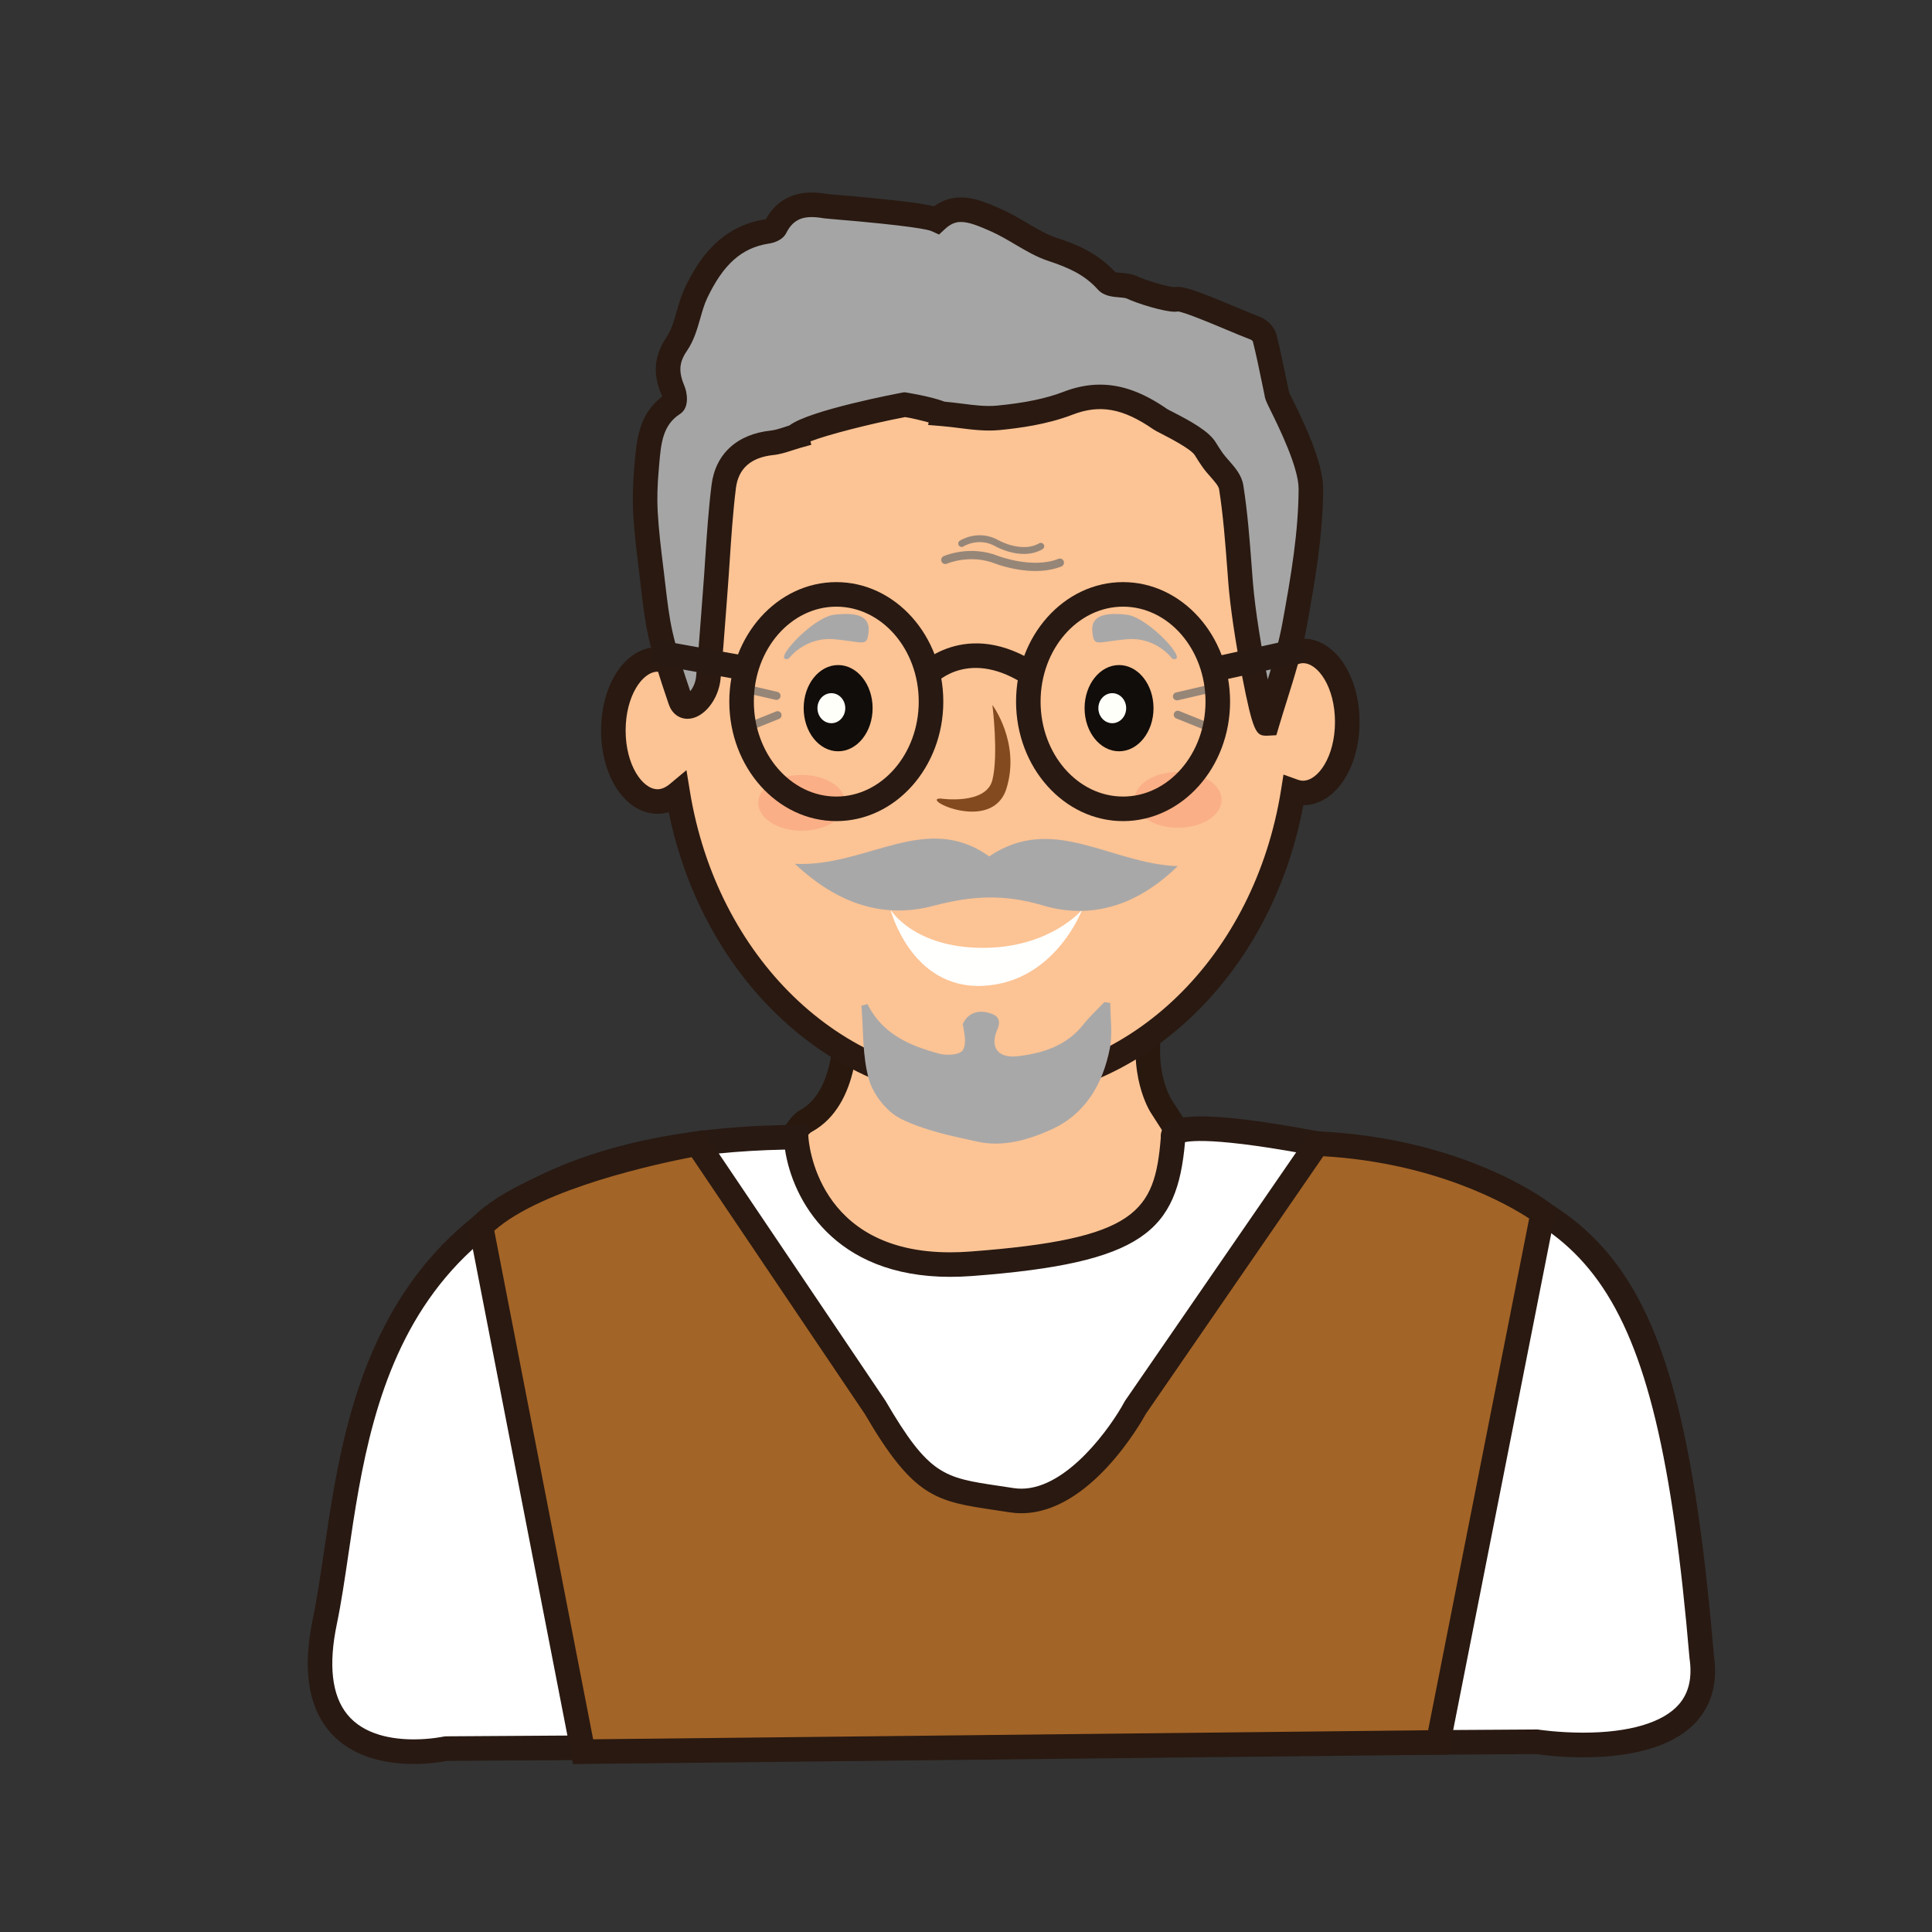 <?xml version="1.0" encoding="utf-8"?>
<!-- Generator: Adobe Illustrator 16.0.0, SVG Export Plug-In . SVG Version: 6.00 Build 0)  -->
<!DOCTYPE svg PUBLIC "-//W3C//DTD SVG 1.1//EN" "http://www.w3.org/Graphics/SVG/1.1/DTD/svg11.dtd">
<svg version="1.1" id="Layer_1" xmlns="http://www.w3.org/2000/svg" xmlns:xlink="http://www.w3.org/1999/xlink" x="0px" y="0px"
	 width="500px" height="500px" viewBox="0 0 500 500" enable-background="new 0 0 500 500" xml:space="preserve">
<rect x="0" y="0" width="500" height="500" fill="#333333" stroke="none"/>
<g id="Layer_1_copy_14">
	<g>
		<path fill="#FCC495" d="M218.767,263.031c0,0,1.757,20.555-10.196,27.086c-11.955,6.523-19,86.311-19,86.311l143.886,24.268
			l-15.698-87.557l-17.243-26.875c0,0-5.695-8.635-2.49-23.231C301.232,248.435,218.66,251.305,218.767,263.031z"/>
		<path fill="#28180E" d="M337.375,404.58l-151.226-25.506l0.255-2.928c1.204-13.605,7.842-81.84,20.646-88.824
			c9.975-5.441,8.567-23.836,8.552-24.025l-0.013-0.234c-0.007-1.143,0.329-2.852,1.997-4.541
			c6.699-6.762,31.593-8.564,45.243-8.564c11.399,0,31.343,1.023,36.861,7.893c1.404,1.743,1.897,3.766,1.439,5.864
			c-2.848,12.958,1.847,20.501,2.047,20.823l17.599,27.42L337.375,404.58z M192.999,373.783l136.531,23.025l-14.793-82.484
			l-16.902-26.342c-0.234-0.365-6.37-9.906-2.914-25.637c0.027-0.132,0.052-0.229-0.18-0.519
			c-2.138-2.655-13.036-5.521-31.912-5.521c-22.583,0-39.1,4.008-40.869,6.824c0.199,3.075,0.948,22.775-11.866,29.775
			C205.057,295.656,197.368,326.544,192.999,373.783z"/>
	</g>
	<g>
		<g>
			<path fill="#FFFFFF" d="M206.033,294.294c0,0,1.742,36.049,45.295,32.771c43.564-3.273,50.536-10.646,52.275-32.771
				c0,0-3.48-7.371,53.143,4.916c56.631,12.283,74.927,27.037,83.638,129.447c4.359,29.489-42.686,22.112-42.686,22.112
				l-282.273,1.769c0,0-40.078,8.887-31.362-32.896C92.771,377.857,87.518,295.332,206.033,294.294z"/>
		</g>
		<g>
			<path fill="#281912" d="M107.076,456.507c-6.833,0-16.22-1.524-22.13-8.795c-5.273-6.484-6.614-16.147-3.994-28.724
				c1.098-5.26,1.98-11.268,2.922-17.631c6.402-43.53,16.088-109.317,122.132-110.244l3.052-0.024l0.146,3.054
				c0.066,1.211,2.02,29.957,36.681,29.957c1.679,0,3.433-0.066,5.209-0.201c43.11-3.244,47.75-10.277,49.316-29.463
				c-0.075-0.771,0.07-1.664,0.612-2.521c1.324-2.101,4.255-2.99,9.794-2.99c8.967,0,24.646,2.412,46.608,7.183
				c60.024,13.021,77.507,30.955,86.13,132.276c0.995,6.701-0.42,12.431-4.229,16.844c-11.126,12.896-38.809,9.162-41.854,8.724
				l-281.714,1.764C114.683,455.923,111.321,456.507,107.076,456.507z M203.161,297.511
				c-97.882,1.998-106.608,61.332-113.003,104.773c-0.95,6.457-1.848,12.557-2.981,18.006c-2.217,10.609-1.302,18.486,2.704,23.414
				c4.329,5.33,11.739,6.445,17.195,6.445c4.339,0,7.633-0.707,7.666-0.716l0.663-0.075l282.525-1.771l0.258,0.041
				c0.048,0.006,5.097,0.781,11.553,0.781c11.895,0,20.688-2.605,24.771-7.336c2.584-2.99,3.477-6.9,2.73-11.957
				c-8.74-102.633-26.984-115.047-81.171-126.805c-36.693-7.963-46.775-7.271-49.388-6.729
				c-2.036,23.015-10.693,31.304-55.117,34.647c-1.938,0.144-3.849,0.218-5.685,0.218C215.75,330.451,205.1,310.396,203.161,297.511
				z"/>
		</g>
	</g>
	<g>
		<g>
			<path fill="#A36427" d="M124.47,317.404l26.423,135.928l221.32-2.396l27.056-137.014c0,0-21.145-16.279-58.4-17.957
				l-47.045,68.305c0,0-14.353,26.742-32.075,23.978c-17.719-2.771-22.327-1.847-35.241-23.978l-46.027-68.305
				C180.479,295.964,138.568,303.059,124.47,317.404z"/>
		</g>
		<g>
			<path fill="#291911" d="M148.28,456.539l-27.25-140.172l1.172-1.189c14.646-14.916,55.992-22.047,57.747-22.344l2.011-0.34
				l47.183,69.998c11.297,19.359,15.126,19.93,29.36,22.047c1.179,0.178,2.42,0.359,3.733,0.564c0.69,0.11,1.4,0.166,2.096,0.166
				c11.986,0,23.332-16.242,26.693-22.506l0.181-0.3l48.04-69.754l1.763,0.084c37.824,1.697,59.307,17.926,60.2,18.613l1.558,1.198
				L374.83,454.083L148.28,456.539z M127.922,318.507l25.583,131.617l216.092-2.342l26.152-132.437
				c-5.367-3.516-24.168-14.416-53.277-16.115l-45.938,66.701c-1.308,2.389-14.554,25.691-32.201,25.691
				c-1.024,0-2.063-0.084-3.075-0.24c-1.299-0.205-2.525-0.385-3.691-0.559c-15.336-2.283-21.072-3.141-33.8-24.955l-44.762-66.4
				C170.886,301.023,140.325,307.473,127.922,318.507z"/>
		</g>
	</g>
	<g>
		<g>
			<path fill="#FCC394" d="M337.215,168.449c-0.934,0-1.832,0.228-2.702,0.569c-3.397-19.786-2.091-45.187-14.296-58.41
				c-14.466-15.681-43.869-17.426-65.201-17.426c-16.004,0-52.893-0.736-65.445,8.601c-19.08,14.186-10.732,43.586-14.491,70.691
				c-1.49-1.133-3.134-1.82-4.895-1.82c-6.323,0-11.449,8.237-11.449,18.394c0,10.149,5.126,18.386,11.449,18.386
				c1.895,0,3.655-0.806,5.229-2.114c7.119,43.675,40.025,76.723,79.604,76.723c39.748,0,72.749-33.332,79.685-77.291
				c0.812,0.29,1.646,0.473,2.515,0.473c6.323,0,11.45-8.232,11.45-18.386C348.665,176.683,343.538,168.449,337.215,168.449z"/>
		</g>
		<g>
			<path fill="#291911" d="M255.016,285.218c-39.147,0-73.017-31.294-81.944-75.027c-0.94,0.281-1.902,0.423-2.887,0.423
				c-8.205,0-14.628-9.475-14.628-21.566c0-12.098,6.423-21.573,14.628-21.573c0.761,0,1.506,0.086,2.239,0.257
				c0.631-6.736,0.647-13.612,0.659-20.299c0.036-19.235,0.075-37.407,14.593-48.202c11.01-8.192,37.725-9.24,59.77-9.24l7.57,0.012
				c23.521,0,52.45,2.099,67.54,18.45c9.709,10.522,11.424,27.427,13.079,43.773c0.462,4.548,0.902,8.896,1.505,13.045
				c0.024,0,0.05,0,0.075,0c8.206,0,14.632,9.476,14.632,21.568c0,12.053-6.382,21.496-14.551,21.563
				C328.942,253.102,294.771,285.218,255.016,285.218z M177.653,199.311l0.896,5.493c6.997,42.912,39.159,74.059,76.467,74.059
				c37.535,0,69.729-31.374,76.547-74.602l0.601-3.799l3.616,1.298c0.529,0.196,0.998,0.289,1.437,0.289
				c3.914,0,8.276-6.247,8.276-15.21c0-8.963-4.362-15.213-8.276-15.213c-0.436,0-0.944,0.118-1.55,0.351l-3.628,1.42l-0.658-3.841
				c-0.915-5.315-1.495-11.097-2.066-16.691c-1.552-15.308-3.158-31.138-11.428-40.101c-13.568-14.705-42.377-16.405-62.868-16.405
				l-7.57-0.013c-12.373,0-45.24,0-55.98,7.986c-11.961,8.893-11.991,24.75-12.027,43.114c-0.015,8.332-0.026,16.954-1.212,25.465
				l-0.745,5.385l-4.331-3.293c-1.019-0.778-2.016-1.171-2.965-1.171c-3.915,0-8.276,6.249-8.276,15.217
				c0,8.958,4.361,15.206,8.276,15.206c1.02,0,2.09-0.459,3.193-1.377L177.653,199.311z"/>
		</g>
	</g>
	<g>
		<path fill="#110D0A" d="M225.832,183.275c0,6.162-3.994,11.158-8.921,11.158c-4.93,0-8.92-4.996-8.92-11.158
			c0-6.164,3.99-11.16,8.92-11.16C221.838,172.115,225.832,177.111,225.832,183.275z"/>
	</g>
	<g>
		<path fill="#FFFFFA" d="M218.755,183.279c0,2.144-1.612,3.884-3.594,3.884c-1.992,0-3.608-1.74-3.608-3.884
			c0-2.148,1.616-3.885,3.608-3.885C217.143,179.394,218.755,181.131,218.755,183.279z"/>
	</g>
	<g>
		<ellipse fill="#110D0A" cx="289.609" cy="183.275" rx="8.92" ry="11.158"/>
	</g>
	<g>
		<path fill="#FFFFFA" d="M291.453,183.279c0,2.144-1.611,3.884-3.598,3.884c-1.988,0-3.598-1.74-3.598-3.884
			c0-2.148,1.608-3.885,3.598-3.885C289.842,179.394,291.453,181.131,291.453,183.279z"/>
	</g>
	<g>
		<path fill="#844A1F" d="M243.456,206.667c0,0,11.756,1.75,13.376-4.818c1.624-6.559,0-19.406,0-19.406s7.3,9.781,3.646,21.601
			C256.832,215.859,237.843,206.571,243.456,206.667z"/>
	</g>
	<g opacity="0.7">
		<g>
			<path fill="#F9A780" d="M218.755,207.78c0,3.985-5.037,7.217-11.262,7.217c-6.218,0-11.26-3.232-11.26-7.217
				c0-3.994,5.042-7.222,11.26-7.222C213.718,200.558,218.755,203.787,218.755,207.78z"/>
		</g>
	</g>
	<g opacity="0.7">
		<g>
			<path fill="#F9A780" d="M316.147,206.997c0,3.989-5.046,7.222-11.264,7.222c-6.222,0-11.263-3.232-11.263-7.222
				c0-3.985,5.041-7.219,11.263-7.219C311.103,199.778,316.147,203.012,316.147,206.997z"/>
		</g>
	</g>
	<g>
		<path fill="#FFFFFD" d="M230.468,235.442c0,0,5.272,20.572,23.917,19.694c18.647-0.879,25.665-19.694,25.665-19.694
			s-8.233,9.86-25.665,9.86C236.478,245.302,230.468,235.442,230.468,235.442z"/>
	</g>
	<g>
		<path fill="#A9A8A8" d="M204.112,170.475c0,0,4.059-5.696,11.759-5.039c7.705,0.66,8.521,2.19,8.921-1.969
			c0.399-4.16-3.244-5.031-8.921-4.374C210.195,159.749,199.251,171.792,204.112,170.475z"/>
	</g>
	<g>
		<path fill="#A9A8A8" d="M303.37,170.475c0,0-4.056-5.696-11.757-5.039c-7.707,0.66-8.52,2.19-8.924-1.969
			c-0.399-4.16,3.244-5.031,8.924-4.374C297.289,159.749,308.234,171.792,303.37,170.475z"/>
	</g>
	<g>
		<path fill="#A9A8A8" d="M224.509,259.857c3.836,7.768,10.949,10.771,18.523,12.83c1.91,0.519,5.24,0.353,6.077-0.828
			c1.129-1.58,0.474-4.428,0.054-6.838c1.192-2.629,3.608-3.728,6.685-2.916c2.186,0.571,3.397,1.69,2.256,4.342
			c-2.014,4.676,0.207,7.525,5.408,6.891c6.5-0.793,12.514-2.721,16.846-8.179c1.644-2.075,3.623-3.886,5.453-5.815
			c0.51,0.08,1.025,0.154,1.532,0.24c0,3.922,0.619,7.973-0.122,11.746c-1.808,9.203-6.295,17.008-15.173,21.01
			c-5.975,2.691-12.493,4.584-19.142,3.115c-6.717-1.479-13.671-2.889-19.747-5.896c-3.629-1.793-7.132-6.209-8.262-10.141
			c-1.75-6.075-1.417-12.732-1.966-19.15C223.458,260.127,223.98,259.997,224.509,259.857z"/>
	</g>
	<g>
		<path fill="#A9A8A8" d="M205.724,223.563c18.578,0.886,33.845-13.696,50.277-1.926c16.533-11.215,31.399,1.92,48.794,2.52
			c-10.906,10.643-22.871,13.761-35.033,10.134c-9.918-2.955-18.328-2.479-28.146,0.12
			C229.146,237.735,217.194,234.329,205.724,223.563z"/>
	</g>
	<g>
		<g>
			<path fill="#A5A5A5" d="M242.42,56.93c4.763-4.417,9.432-2.575,15.396,0.072c5.11,2.268,9.656,5.896,14.328,7.449
				c5.746,1.907,10.33,3.893,14.334,8.343c1.236,1.367,4.523,0.647,6.521,1.603c2.758,1.326,10.112,3.447,11.453,3.056
				c2.001-0.579,15.182,5.534,20.363,7.462c1.013,0.375,2.213,1.484,2.459,2.472c1.231,4.897,2.174,9.858,3.221,14.802
				c-0.415,0.088,8.795,15.997,8.764,24.348c-0.05,11.75-2.1,23.589-4.229,35.213c-1.573,8.601-4.588,16.934-7.08,25.347
				c-0.615,2.09-5.771-22.275-6.88-36.373c-0.646-8.226-1.149-16.493-2.43-24.626c-0.402-2.538-3.165-4.689-4.82-7.037
				c-0.662-0.943-1.282-1.91-1.881-2.893c-1.881-3.11-10.559-6.917-11.68-7.694c-7.297-5.06-14.726-7.643-23.807-4.132
				c-5.695,2.197-11.987,3.207-18.11,3.797c-4.638,0.447-9.419-0.622-14.322-1.032c0.016-0.092-7.222-2.15-9.9-2.377
				c-10.061,1.88-28.396,6.471-27.984,8.149c-2.134,0.598-4.209,1.495-6.358,1.722c-6.912,0.729-11.626,4.427-12.479,11.347
				c-1.122,9.039-1.503,18.173-2.209,27.266c-0.568,7.371-1.082,14.749-1.76,22.104c-0.542,5.831-5.896,9.964-7.257,5.9
				c-1.872-5.562-3.79-11.145-5.097-16.85c-1.185-5.188-1.66-10.542-2.314-15.836c-0.643-5.282-1.325-10.571-1.629-15.876
				c-0.214-3.909-0.037-7.874,0.316-11.78c0.548-6.139,0.802-12.472,6.902-16.398c0.502-0.322,0.411-2.239,0.021-3.166
				c-1.821-4.313-2.088-7.97,0.905-12.345c2.573-3.756,2.954-8.941,4.978-13.18c3.739-7.847,8.858-14.404,18.288-15.877
				c0.785-0.122,1.91-0.465,2.205-1.047c2.847-5.607,7.51-6.525,13.121-5.49C214.117,53.445,238.769,55.249,242.42,56.93z"/>
		</g>
		<g>
			<path fill="#291911" d="M327.832,190.4c-2.734,0-3.499-0.618-6.441-15.748c-1.71-8.792-3.017-17.646-3.489-23.678l-0.295-3.858
				c-0.514-6.776-1.049-13.783-2.106-20.524c-0.126-0.81-1.251-2.084-2.239-3.21c-0.69-0.784-1.408-1.594-2.037-2.489
				c-0.706-1-1.359-2.025-1.995-3.065c-0.984-1.63-6.704-4.57-8.587-5.537c-1.216-0.626-1.773-0.915-2.189-1.199
				c-7.841-5.442-13.861-6.486-20.849-3.787c-6.723,2.593-14.039,3.522-18.957,3.997c-3.484,0.338-7.069-0.102-10.479-0.533
				c-1.464-0.186-2.93-0.373-4.409-0.494l-3.555-0.296l0.134-0.655c-1.993-0.537-4.644-1.189-6.096-1.382
				c-9.112,1.729-20.406,4.662-24.5,6.289l0.22,0.881l-2.967,0.828c-0.632,0.177-1.256,0.38-1.874,0.585
				c-1.573,0.514-3.201,1.046-5.001,1.238c-5.79,0.609-9.043,3.497-9.67,8.574c-0.765,6.174-1.189,12.537-1.597,18.691
				c-0.188,2.813-0.373,5.623-0.593,8.432l-0.415,5.481c-0.416,5.562-0.841,11.123-1.354,16.67c-0.51,5.547-4.504,10.41-8.543,10.41
				c-2.264,0-4.092-1.419-4.893-3.793l-0.309-0.929c-1.77-5.247-3.597-10.68-4.868-16.223c-0.98-4.295-1.49-8.683-1.984-12.929
				c-0.126-1.077-0.248-2.154-0.381-3.229l-0.134-1.069c-0.604-4.898-1.23-9.961-1.515-15.018
				c-0.199-3.609-0.099-7.612,0.318-12.241l0.074-0.875c0.515-5.888,1.087-12.514,7.104-17.091
				c-0.009-0.043-0.021-0.083-0.031-0.114c-1.742-4.125-2.97-9.204,1.224-15.337c1.197-1.746,1.863-4.08,2.569-6.553
				c0.589-2.049,1.196-4.17,2.166-6.202c3.18-6.688,8.789-15.795,20.664-17.65c0.078-0.014,0.16-0.03,0.236-0.047
				c2.579-4.576,6.577-6.898,11.889-6.898c1.324,0,2.722,0.139,4.269,0.426c-0.043-0.012,0.493,0.029,1.274,0.096
				c16.36,1.353,23.049,2.304,26.104,3.044c2.135-1.544,4.437-2.299,6.979-2.299c3.357,0,6.562,1.304,10.402,3.006
				c2.42,1.073,4.652,2.393,6.812,3.668c2.542,1.495,4.938,2.908,7.227,3.672c5.244,1.735,10.756,3.866,15.485,9
				c0.351,0.083,1.041,0.143,1.522,0.182c1.318,0.112,2.809,0.237,4.217,0.914c2.339,1.12,8.011,2.71,9.532,2.787
				c0.277-0.057,0.571-0.083,0.883-0.083c2.24,0,6.292,1.544,15.11,5.241c2.364,0.992,4.534,1.904,6.024,2.458
				c1.784,0.659,3.884,2.479,4.438,4.678c0.922,3.673,1.693,7.414,2.437,11.028c0.266,1.289,0.532,2.576,0.809,3.858
				c0.172,0.404,0.505,1.069,0.933,1.935c2.574,5.226,7.928,16.096,7.901,23.118c-0.052,11.74-2.061,23.62-4.28,35.768
				c-1.196,6.521-3.196,12.904-5.131,19.072c-0.688,2.2-1.377,4.399-2.032,6.604l-0.674,2.271l-2.469,0.131
				C327.844,190.4,327.84,190.4,327.832,190.4z M210.078,56.179c-3.157,0-5.131,1.234-6.595,4.123
				c-0.984,1.93-3.278,2.548-4.559,2.748c-6.954,1.088-11.712,5.305-15.901,14.102c-0.742,1.558-1.251,3.336-1.786,5.22
				c-0.818,2.852-1.666,5.797-3.435,8.392c-2.099,3.062-2.249,5.414-0.604,9.312c0.443,1.053,1.518,5.321-1.235,7.081
				c-4.484,2.885-4.896,7.622-5.37,13.107l-0.076,0.896c-0.396,4.319-0.488,8.02-0.305,11.317c0.274,4.843,0.883,9.801,1.476,14.596
				l0.13,1.069c0.137,1.091,0.266,2.181,0.387,3.273c0.479,4.075,0.965,8.286,1.872,12.241c1.165,5.106,2.883,10.248,4.562,15.229
				c0.65-0.8,1.369-2.138,1.525-3.858c0.506-5.511,0.926-11.035,1.343-16.563l0.414-5.492c0.225-2.789,0.409-5.58,0.589-8.367
				c0.416-6.243,0.848-12.698,1.633-19.049c0.991-8.047,6.569-13.192,15.303-14.117c1.137-0.118,2.385-0.525,3.698-0.955
				c0.388-0.129,0.776-0.256,1.166-0.377c5.131-3.956,28.183-8.306,29.229-8.502l0.426-0.079l0.427,0.035
				c0.079,0.008,6.527,1.022,10.068,2.393c1.511,0.131,3.01,0.319,4.501,0.507c3.215,0.406,6.182,0.795,9.076,0.512
				c7.23-0.696,12.713-1.84,17.271-3.597c3.146-1.214,6.293-1.832,9.359-1.832c5.664,0,11.189,2.009,17.404,6.319
				c0.22,0.138,0.769,0.41,1.475,0.774c4.656,2.393,9.356,4.973,11.109,7.887c0.557,0.906,1.138,1.813,1.761,2.702
				c0.436,0.616,1.009,1.265,1.616,1.956c1.562,1.775,3.331,3.784,3.742,6.421c1.104,6.993,1.643,14.13,2.165,21.032l0.295,3.838
				c0.604,7.647,2.342,17.892,3.866,25.37c1.487-4.837,2.904-9.768,3.803-14.667c2.255-12.313,4.126-23.418,4.178-34.655
				c0.021-5.523-5.072-15.865-7.246-20.28c-0.953-1.932-1.471-2.985-1.549-3.866c-0.243-1.15-0.476-2.303-0.715-3.452
				c-0.717-3.495-1.467-7.107-2.337-10.597c-0.123-0.154-0.386-0.373-0.529-0.435c-1.554-0.577-3.81-1.52-6.27-2.553
				c-3.759-1.576-10.67-4.472-12.545-4.733c-0.271,0.049-0.568,0.073-0.886,0.073c-2.802,0-9.706-2.13-12.382-3.416
				c-0.356-0.171-1.312-0.251-2.004-0.311c-1.772-0.149-3.97-0.335-5.499-2.03c-3.391-3.76-7.328-5.582-12.977-7.455
				c-2.938-0.977-5.742-2.63-8.453-4.23c-2.004-1.183-4.076-2.404-6.162-3.333c-3.144-1.392-5.717-2.457-7.826-2.457
				c-1.012,0-2.389,0.203-4.123,1.81l-1.558,1.445l-1.93-0.888c-0.827-0.363-5.024-1.399-25.995-3.138
				c-1.181-0.098-1.891-0.175-1.953-0.188C212.047,56.287,211,56.179,210.078,56.179z"/>
		</g>
	</g>
	<g opacity="0.7">
		<path fill="#6B6C6C" d="M200.942,181.139c-0.078,0-0.16-0.008-0.239-0.03l-9.181-2.118c-0.572-0.131-0.929-0.7-0.791-1.269
			c0.129-0.568,0.701-0.927,1.267-0.794l9.184,2.12c0.572,0.128,0.925,0.7,0.792,1.269
			C201.864,180.808,201.424,181.139,200.942,181.139z"/>
	</g>
	<g opacity="0.7">
		<path fill="#6B6C6C" d="M192.688,189.561c-0.412,0-0.8-0.242-0.965-0.644c-0.211-0.533,0.048-1.134,0.577-1.352l8.544-3.434
			c0.529-0.213,1.138,0.043,1.345,0.577c0.216,0.529-0.04,1.133-0.569,1.343l-8.547,3.439
			C192.946,189.543,192.818,189.561,192.688,189.561z"/>
	</g>
	<g opacity="0.7">
		<path fill="#6B6C6C" d="M304.583,181.257c-0.471,0-0.899-0.324-1.009-0.805c-0.13-0.554,0.217-1.111,0.775-1.241l8.977-2.073
			c0.561-0.131,1.104,0.218,1.243,0.777c0.125,0.558-0.221,1.112-0.776,1.24l-8.975,2.073
			C304.739,181.245,304.661,181.257,304.583,181.257z"/>
	</g>
	<g opacity="0.7">
		<path fill="#6B6C6C" d="M313.342,189.442c-0.13,0-0.259-0.022-0.389-0.075l-8.544-3.437c-0.529-0.212-0.784-0.814-0.572-1.343
			c0.213-0.536,0.82-0.792,1.345-0.575l8.549,3.435c0.524,0.215,0.784,0.817,0.573,1.347
			C314.143,189.198,313.75,189.442,313.342,189.442z"/>
	</g>
	<g opacity="0.7">
		<path fill="#6B6C6C" d="M267.969,147.773c-5.322,0-10.019-1.77-10.294-1.876c-6.551-2.621-12.548-0.046-12.607-0.02
			c-0.536,0.239-1.157-0.005-1.396-0.54c-0.238-0.536,0.004-1.159,0.538-1.398c0.275-0.12,6.841-2.974,14.238-0.016
			c0.075,0.031,8.877,3.341,15.456,0.706c0.537-0.22,1.16,0.047,1.377,0.592c0.216,0.541-0.049,1.16-0.59,1.375
			C272.523,147.465,270.188,147.773,267.969,147.773z"/>
	</g>
	<g opacity="0.7">
		<path fill="#6B6C6C" d="M264.991,143.358c-3.773,0-7.089-1.811-7.28-1.917c-4.365-2.538-8.32-0.055-8.36-0.031
			c-0.414,0.264-0.952,0.145-1.216-0.263c-0.262-0.41-0.144-0.955,0.264-1.216c0.195-0.129,4.897-3.084,10.184-0.023
			c0.043,0.026,5.949,3.242,10.335,0.707c0.412-0.244,0.955-0.104,1.201,0.319c0.242,0.422,0.097,0.961-0.322,1.205
			C268.247,143.038,266.579,143.358,264.991,143.358z"/>
	</g>
	<g>
		<g>
			<path fill="#281912" d="M265.63,177.462c-14.61-9.856-23.304-0.872-23.67-0.483l-4.688-4.288
				c0.122-0.135,12.629-13.511,31.912-0.498L265.63,177.462z"/>
		</g>
		<g>
			<polygon fill="#281912" points="314.519,176.428 313.149,170.222 336.576,165.037 337.952,171.236 			"/>
		</g>
		<g>
			
				<rect x="168.748" y="167.608" transform="matrix(-0.984 -0.177 0.177 -0.984 328.786 370.884)" fill="#281912" width="24.354" height="6.357"/>
		</g>
		<g>
			<path fill="#281912" d="M216.437,212.503c-15.275,0-27.693-13.875-27.693-30.927c0-17.052,12.418-30.926,27.693-30.926
				c15.267,0,27.689,13.875,27.689,30.926C244.126,198.627,231.703,212.503,216.437,212.503z M216.437,157.003
				c-11.769,0-21.34,11.026-21.34,24.573c0,13.549,9.571,24.572,21.34,24.572c11.76,0,21.331-11.023,21.331-24.572
				C237.768,168.029,228.196,157.003,216.437,157.003z"/>
		</g>
		<g>
			<path fill="#281912" d="M290.646,212.503c-15.271,0-27.69-13.875-27.69-30.927c0-17.052,12.419-30.926,27.69-30.926
				c15.271,0,27.696,13.875,27.696,30.926C318.343,198.627,305.917,212.503,290.646,212.503z M290.646,157.003
				c-11.771,0-21.344,11.026-21.344,24.573c0,13.549,9.573,24.572,21.344,24.572c11.764,0,21.339-11.023,21.339-24.572
				C311.984,168.029,302.409,157.003,290.646,157.003z"/>
		</g>
	</g>
</g>
</svg>

